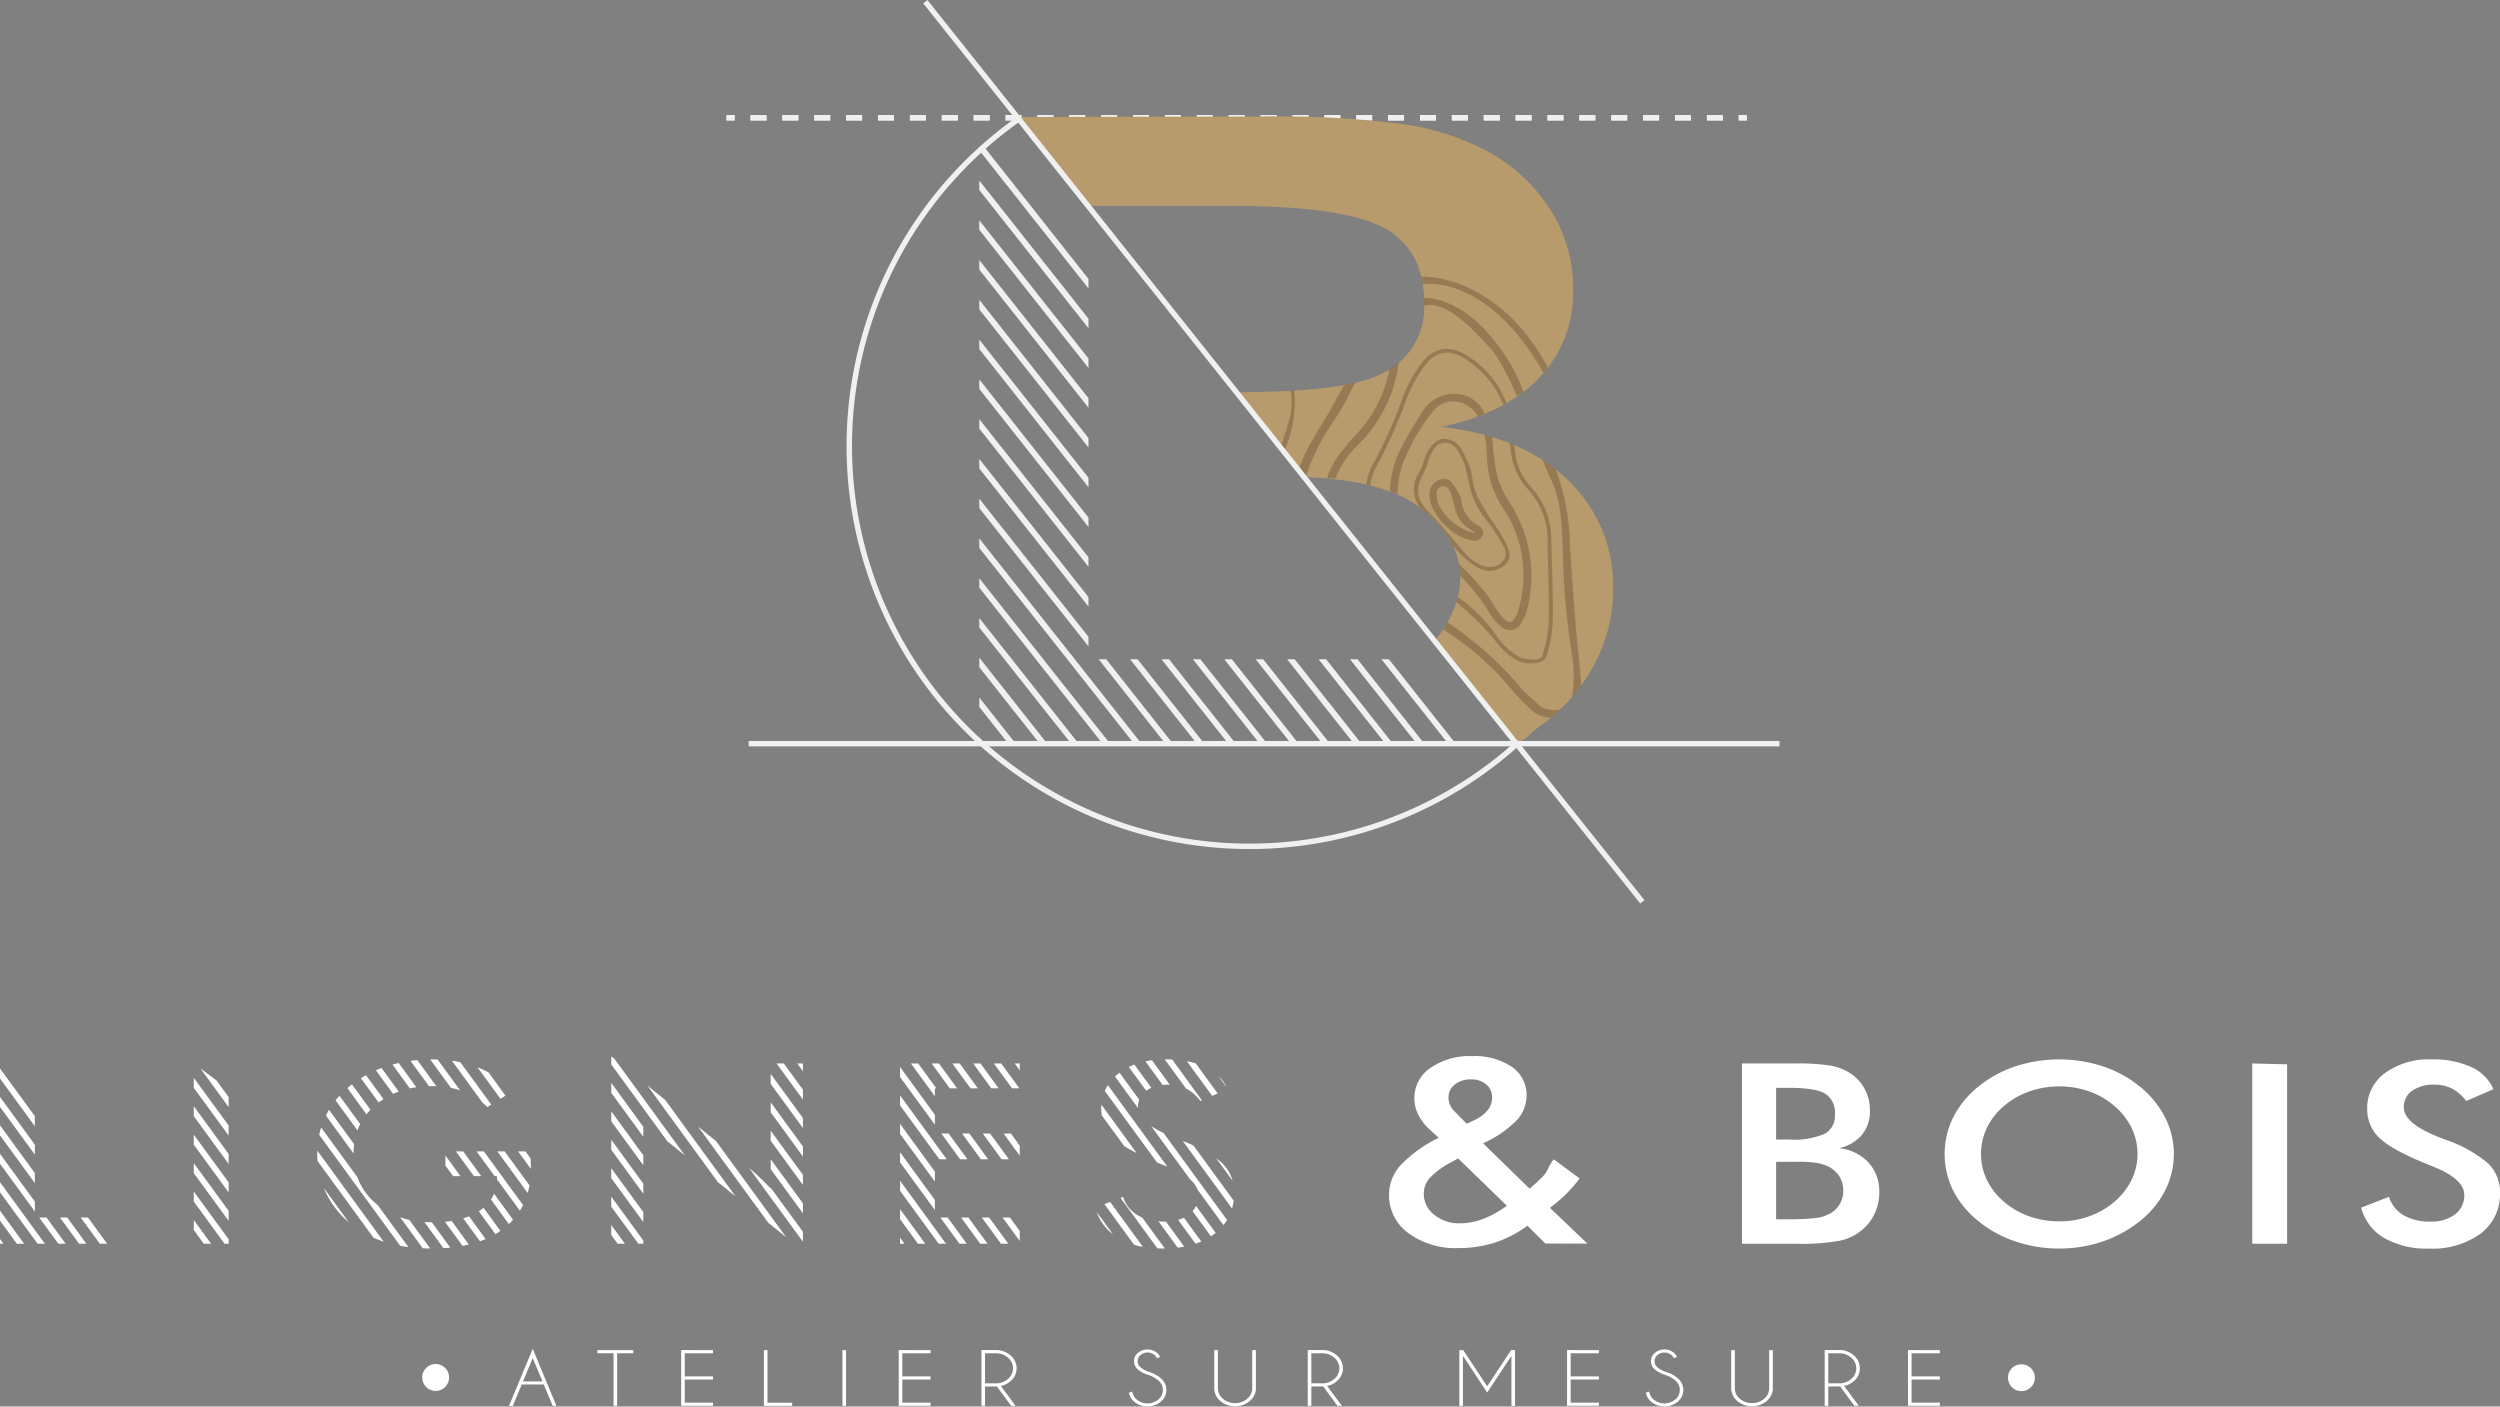 <svg id="Groupe_17319" data-name="Groupe 17319" xmlns="http://www.w3.org/2000/svg" xmlns:xlink="http://www.w3.org/1999/xlink" width="319.941" height="180" viewBox="0 0 319.941 180">
  <rect x="0" y="0" width="319.941" height="180" fill="#808080" stroke="none"/>
  <defs>
    <clipPath id="clip-path">
      <rect id="Rectangle_4559" data-name="Rectangle 4559" width="319.941" height="180" fill="none"/>
    </clipPath>
    <clipPath id="clip-path-3">
      <rect id="Rectangle_4556" data-name="Rectangle 4556" width="38.571" height="56.443" transform="translate(163.775 35.406)" fill="none"/>
    </clipPath>
  </defs>
  <g id="Groupe_17330" data-name="Groupe 17330" clip-path="url(#clip-path)">
    <rect id="Rectangle_4551" data-name="Rectangle 4551" width="1.035" height="0.689" transform="translate(92.976 14.726)" fill="#f0f0f0"/>
    <path id="Tracé_9098" data-name="Tracé 9098" d="M96.051,15.415h2.04v-.689h-2.04Zm4.079,0h2.04v-.689h-2.04Zm4.08,0h2.039v-.689H104.21Zm4.08,0h2.039v-.689H108.29Zm4.079,0h2.04v-.689h-2.04Zm4.079,0h2.04v-.689h-2.04Zm4.08,0h2.04v-.689h-2.04Zm4.08,0h2.039v-.689h-2.039Zm4.079,0h2.039v-.689h-2.039Zm4.079,0h2.04v-.689h-2.04Zm4.08,0h2.04v-.689h-2.04Zm4.08,0h2.039v-.689h-2.039Zm4.079,0h2.039v-.689h-2.039Zm4.079,0h2.04v-.689h-2.04Zm4.081,0H155.2v-.689h-2.039Zm4.078,0h2.04v-.689h-2.04Zm4.08,0h2.039v-.689h-2.039Zm4.08,0h2.039v-.689H165.4Zm4.08,0h2.039v-.689h-2.039Zm4.078,0h2.04v-.689h-2.04Zm4.08,0h2.039v-.689h-2.039Zm4.08,0h2.039v-.689h-2.039Zm4.08,0h2.039v-.689H185.8Zm4.079,0h2.039v-.689H189.88Zm4.079,0H196v-.689h-2.04Zm4.08,0h2.039v-.689h-2.039Zm4.079,0h2.039v-.689h-2.039Zm4.08,0h2.039v-.689H206.2Zm4.079,0h2.04v-.689h-2.04Zm4.08,0h2.04v-.689h-2.04Zm4.079,0h2.04v-.689h-2.04Z" fill="#f0f0f0"/>
    <rect id="Rectangle_4552" data-name="Rectangle 4552" width="1.035" height="0.689" transform="translate(222.516 14.726)" fill="#f0f0f0"/>
    <rect id="Rectangle_4553" data-name="Rectangle 4553" width="1.035" height="0.689" transform="translate(92.976 14.726)" fill="#f0f0f0"/>
    <path id="Tracé_9099" data-name="Tracé 9099" d="M96.051,15.415h2.04v-.689h-2.04Zm4.079,0h2.04v-.689h-2.04Zm4.08,0h2.039v-.689H104.21Zm4.08,0h2.039v-.689H108.29Zm4.079,0h2.04v-.689h-2.04Zm4.079,0h2.04v-.689h-2.04Zm4.08,0h2.04v-.689h-2.04Zm4.08,0h2.039v-.689h-2.039Zm4.079,0h2.039v-.689h-2.039Zm4.079,0h2.04v-.689h-2.04Zm4.08,0h2.04v-.689h-2.04Zm4.08,0h2.039v-.689h-2.039Zm4.079,0h2.039v-.689h-2.039Zm4.079,0h2.04v-.689h-2.04Zm4.081,0H155.2v-.689h-2.039Zm4.078,0h2.04v-.689h-2.04Zm4.08,0h2.039v-.689h-2.039Zm4.08,0h2.039v-.689H165.4Zm4.08,0h2.039v-.689h-2.039Zm4.078,0h2.04v-.689h-2.04Zm4.08,0h2.039v-.689h-2.039Zm4.08,0h2.039v-.689h-2.039Zm4.08,0h2.039v-.689H185.8Zm4.079,0h2.039v-.689H189.88Zm4.079,0H196v-.689h-2.04Zm4.08,0h2.039v-.689h-2.039Zm4.079,0h2.039v-.689h-2.039Zm4.08,0h2.039v-.689H206.2Zm4.079,0h2.04v-.689h-2.04Zm4.08,0h2.04v-.689h-2.04Zm4.079,0h2.04v-.689h-2.04Z" fill="#f0f0f0"/>
    <rect id="Rectangle_4554" data-name="Rectangle 4554" width="1.035" height="0.689" transform="translate(222.516 14.726)" fill="#f0f0f0"/>
    <path id="Tracé_9100" data-name="Tracé 9100" d="M182.557,39.157l.015-.007Z" fill="#f0f0f0"/>
    <g id="Groupe_17329" data-name="Groupe 17329">
      <g id="Groupe_17328" data-name="Groupe 17328" clip-path="url(#clip-path)">
        <path id="Tracé_9101" data-name="Tracé 9101" d="M206.436,75.418a20.411,20.411,0,0,1-2.476,9.757h0a21.64,21.64,0,0,1-1.616,2.557c-.349.487-.72.956-1.108,1.408a.157.157,0,0,0-.017.021,21.809,21.809,0,0,1-1.535,1.608l.009,0c-.041.041-.086.082-.13.124s-.077.069-.11.1a.1.1,0,0,0-.025.024c-.02.017-.037.038-.056.055-.182.173-.507.446-.714.622l-.066.055-.126.1c-.5.415-1,.811-1.526,1.181-1.385,1.021-1.219,1.318-2.7,2.012-.03.013-.064.031-.1.045-.058.027-.125.058-.19.086L185.7,84.957l0,0-2.243-2.778s.078-.083.209-.239a13.922,13.922,0,0,0,1.032-1.384c.177-.272.362-.576.543-.9a13.438,13.438,0,0,0,1.128-2.581c.073-.225.138-.452.2-.691a10.276,10.276,0,0,0,.308-2.688,9.3,9.3,0,0,0-.9-3.793,11.235,11.235,0,0,0-1.485-2.333,15.6,15.6,0,0,0-2.75-2.6,15.366,15.366,0,0,0-2.864-1.671v0c-.331-.145-.666-.283-1.008-.407v0h0c-.829-.29-1.672-.542-2.523-.756-.166-.045-.336-.086-.5-.124a29.6,29.6,0,0,0-3.16-.562q-.908-.125-1.819-.208h0c-.011,0-.02,0-.035,0q-1.334-.12-2.674-.162a1.011,1.011,0,0,0-.11,0c-.076,0-.153,0-.229-.007l-.648-.807-1.88-2.344-.435-.541-5.761-7.179c.1,0,.194,0,.287,0,2.444-.021,4.7-.076,6.774-.19.166-.007.329-.018.487-.028a54.229,54.229,0,0,0,6.4-.707c.479-.087.937-.18,1.377-.287a15.912,15.912,0,0,0,3.209-1.073,9.528,9.528,0,0,0,1.181-.608,8.923,8.923,0,0,0,1.179-.852,9.259,9.259,0,0,0,3.276-7.293c0-.093,0-.189-.011-.286,0-.152,0-.3,0-.455l0-.045a14.432,14.432,0,0,0-.193-2.071l0-.024c-.045-.283-.1-.556-.166-.822l0-.014a9.279,9.279,0,0,0-4.813-6.3q-5.194-2.8-19.631-2.8H139.189l-9.06-11.379h.176l30.716-.055a127.431,127.431,0,0,1,18.637.983,33.09,33.09,0,0,1,10.253,3.234,21.966,21.966,0,0,1,8.42,7.565,18.8,18.8,0,0,1,2.993,10.337,15.753,15.753,0,0,1-3.234,10.029c-.085.11-.173.221-.259.328l-.293.355v0c-.172.2-.345.386-.524.576a17.92,17.92,0,0,1-2.817,2.388s-.006,0-.009.007-.032.021-.045.031c-.433.3-.885.577-1.353.846-.131.076-.267.152-.4.224a24.379,24.379,0,0,1-2.4,1.143c-.29.12-.587.234-.887.345-.166.062-.336.124-.508.186l-.058.021c-.224.079-.453.155-.683.228s-.436.138-.656.2c-.081.024-.159.049-.243.073-.476.141-.963.269-1.459.393-.332.083-.67.159-1.011.235.244.027.487.058.724.089.179.021.36.045.535.073.207.028.415.059.618.093.142.021.283.045.422.069.007,0,.013,0,.02,0,.173.031.345.058.515.093.2.038.4.076.6.117.176.035.347.073.521.111s.345.075.517.117c.341.079.677.166,1.011.255s.67.183.994.283v0c.774.234,1.519.493,2.239.783.187.073.373.152.556.228v0a24.08,24.08,0,0,1,3.649,1.923s.644.428.808.548c.371.263.858.653.873.653l0,0c.511.407,1,.828,1.47,1.277a18.566,18.566,0,0,1,5.872,14.064" fill="#b79b6c"/>
        <path id="Tracé_9102" data-name="Tracé 9102" d="M69.589,177.183H66.767l-1.136,2.732h-.489l3.036-7.3,3.031,7.3h-.484Zm-.168-.4-1.243-2.991-1.243,2.991Z" fill="#fff"/>
        <path id="Tracé_9103" data-name="Tracé 9103" d="M78.979,173.185v6.731h-.458v-6.731H76.457v-.4h4.585v.4Z" fill="#fff"/>
        <path id="Tracé_9104" data-name="Tracé 9104" d="M91.248,172.784v.4H87.632v2.964h3.616v.4H87.632v2.964h3.616v.4H87.174v-7.132Z" fill="#fff"/>
        <path id="Tracé_9105" data-name="Tracé 9105" d="M97.761,179.915v-7.132h.459v6.731h3.158v.4Z" fill="#fff"/>
        <rect id="Rectangle_4555" data-name="Rectangle 4555" width="0.458" height="7.132" transform="translate(107.814 172.783)" fill="#fff"/>
        <path id="Tracé_9106" data-name="Tracé 9106" d="M119.089,172.784v.4h-3.616v2.964h3.616v.4h-3.616v2.964h3.616v.4h-4.075v-7.132Z" fill="#fff"/>
        <path id="Tracé_9107" data-name="Tracé 9107" d="M127.584,177.437c-.044,0-.09,0-.138,0h-1.385v2.474H125.6v-7.132h2.14a2.868,2.868,0,0,1,1.584.682,2.131,2.131,0,0,1,0,3.294,2.7,2.7,0,0,1-1.238.62l1.88,2.536H129.4Zm-1.523-4.248v3.847h1.385a2.273,2.273,0,0,0,1.551-.564,1.757,1.757,0,0,0,0-2.721,2.276,2.276,0,0,0-1.551-.562Z" fill="#fff"/>
        <path id="Tracé_9108" data-name="Tracé 9108" d="M147.007,175.966a3.582,3.582,0,0,1-1.376-.7,1.375,1.375,0,0,1,0-2.128,1.913,1.913,0,0,1,2.446,0,1.256,1.256,0,0,1,.386.53l-.412.143a1.1,1.1,0,0,0-.3-.4,1.408,1.408,0,0,0-1.792,0,1.015,1.015,0,0,0,0,1.571,3.479,3.479,0,0,0,.957.549,4.189,4.189,0,0,1,1.646.86,1.928,1.928,0,0,1,0,2.986,2.653,2.653,0,0,1-3.414,0,1.949,1.949,0,0,1-.677-1.15l.433-.138a1.572,1.572,0,0,0,.566,1.011,2.162,2.162,0,0,0,2.775,0,1.568,1.568,0,0,0,0-2.429,3.788,3.788,0,0,0-1.237-.7" fill="#fff"/>
        <path id="Tracé_9109" data-name="Tracé 9109" d="M160.259,172.784h.463v5.126a2.258,2.258,0,0,1-.779,1.386,2.938,2.938,0,0,1-3.764,0,2.111,2.111,0,0,1-.78-1.645v-4.867h.464v4.867a1.746,1.746,0,0,0,.644,1.358,2.429,2.429,0,0,0,3.11,0,1.747,1.747,0,0,0,.642-1.358Z" fill="#fff"/>
        <path id="Tracé_9110" data-name="Tracé 9110" d="M169.344,177.437c-.044,0-.09,0-.138,0h-1.385v2.474h-.459v-7.132h2.14a2.868,2.868,0,0,1,1.584.682,2.131,2.131,0,0,1,0,3.294,2.7,2.7,0,0,1-1.238.62l1.88,2.536h-.566Zm-1.523-4.248v3.847h1.385a2.273,2.273,0,0,0,1.551-.564,1.757,1.757,0,0,0,0-2.721,2.276,2.276,0,0,0-1.551-.562Z" fill="#fff"/>
        <path id="Tracé_9111" data-name="Tracé 9111" d="M187.264,172.784l3.061,4.636,3.057-4.636h.524l-.02.031v7.1h-.458v-6.4l-3.1,4.7-3.107-4.7v6.4h-.458v-7.1l-.021-.031Z" fill="#fff"/>
        <path id="Tracé_9112" data-name="Tracé 9112" d="M204.622,172.784v.4h-3.616v2.964h3.616v.4h-3.616v2.964h3.616v.4h-4.075v-7.132Z" fill="#fff"/>
        <path id="Tracé_9113" data-name="Tracé 9113" d="M213.162,175.966a3.582,3.582,0,0,1-1.376-.7,1.375,1.375,0,0,1,0-2.128,1.913,1.913,0,0,1,2.446,0,1.256,1.256,0,0,1,.386.53l-.412.143a1.1,1.1,0,0,0-.3-.4,1.408,1.408,0,0,0-1.792,0,1.015,1.015,0,0,0,0,1.571,3.479,3.479,0,0,0,.957.549,4.189,4.189,0,0,1,1.646.86,1.928,1.928,0,0,1,0,2.986,2.653,2.653,0,0,1-3.414,0,1.949,1.949,0,0,1-.677-1.15l.433-.138a1.572,1.572,0,0,0,.566,1.011,2.162,2.162,0,0,0,2.775,0,1.568,1.568,0,0,0,0-2.429,3.788,3.788,0,0,0-1.237-.7" fill="#fff"/>
        <path id="Tracé_9114" data-name="Tracé 9114" d="M226.414,172.784h.463v5.126a2.258,2.258,0,0,1-.779,1.386,2.938,2.938,0,0,1-3.764,0,2.111,2.111,0,0,1-.78-1.645v-4.867h.464v4.867a1.746,1.746,0,0,0,.644,1.358,2.429,2.429,0,0,0,3.11,0,1.747,1.747,0,0,0,.642-1.358Z" fill="#fff"/>
        <path id="Tracé_9115" data-name="Tracé 9115" d="M235.5,177.437c-.044,0-.09,0-.138,0h-1.385v2.474h-.459v-7.132h2.14a2.868,2.868,0,0,1,1.584.682,2.131,2.131,0,0,1,0,3.294,2.7,2.7,0,0,1-1.238.62l1.88,2.536h-.566Zm-1.523-4.248v3.847h1.385a2.273,2.273,0,0,0,1.551-.564,1.757,1.757,0,0,0,0-2.721,2.276,2.276,0,0,0-1.551-.562Z" fill="#fff"/>
        <path id="Tracé_9116" data-name="Tracé 9116" d="M248.251,172.784v.4h-3.616v2.964h3.616v.4h-3.616v2.964h3.616v.4h-4.075v-7.132Z" fill="#fff"/>
        <path id="Tracé_9117" data-name="Tracé 9117" d="M57.473,176.283a1.719,1.719,0,1,1-1.719-1.719,1.719,1.719,0,0,1,1.719,1.719" fill="#fff"/>
        <path id="Tracé_9118" data-name="Tracé 9118" d="M260.413,176.315a1.718,1.718,0,1,1-1.719-1.719,1.719,1.719,0,0,1,1.719,1.719" fill="#fff"/>
        <path id="Tracé_9119" data-name="Tracé 9119" d="M288.235,159.168V136.1l4.459.107v22.963Z" fill="#fff"/>
        <path id="Tracé_9120" data-name="Tracé 9120" d="M197.781,159.145l-2.3-2.281a15.226,15.226,0,0,1-4.167,2.158,14.982,14.982,0,0,1-4.673.7,10.14,10.14,0,0,1-6.41-1.92,5.985,5.985,0,0,1-2.469-4.94,5.615,5.615,0,0,1,1.523-3.783,16.925,16.925,0,0,1,4.839-3.471l-1.152-1.051a6.367,6.367,0,0,1-1.463-1.9,4.713,4.713,0,0,1-.507-2.1,4.632,4.632,0,0,1,2.058-3.881,8.7,8.7,0,0,1,5.3-1.519,8.554,8.554,0,0,1,5.113,1.371,4.338,4.338,0,0,1,1.892,3.7,4.654,4.654,0,0,1-1.326,3.208,14.311,14.311,0,0,1-4.235,2.88l5.952,5.81q.858-.722,1.756-1.641c.6-.612.657-1.318,1.334-2.117l3.31,2.445a17.049,17.049,0,0,1-1.737,1.994,18.788,18.788,0,0,1-2.068,1.765l4.8,4.578Zm-4.937-4.841-6.244-6.056-.722.411a10.7,10.7,0,0,0-2.859,2.043,3.055,3.055,0,0,0-.81,2.059,3.374,3.374,0,0,0,1.327,2.692,5,5,0,0,0,3.3,1.1,8.394,8.394,0,0,0,2.956-.557,13,13,0,0,0,3.054-1.691m-5.132-10.487,1.054-.509a4.574,4.574,0,0,0,1.639-1.255,2.57,2.57,0,0,0,.546-1.6,2.113,2.113,0,0,0-.741-1.666,2.832,2.832,0,0,0-1.932-.648,3.212,3.212,0,0,0-2.107.656,2.086,2.086,0,0,0-.8,1.69,2.275,2.275,0,0,0,.224.985,2.9,2.9,0,0,0,.693.9Z" fill="#fff"/>
        <path id="Tracé_9121" data-name="Tracé 9121" d="M222.932,159.168V136.1h6.914a25.74,25.74,0,0,1,4.375.268,7.01,7.01,0,0,1,2.408.882,5.54,5.54,0,0,1,1.977,2.064,5.756,5.756,0,0,1,.7,2.821,4.71,4.71,0,0,1-1.011,3.081,5.357,5.357,0,0,1-2.942,1.725,5.941,5.941,0,0,1,3.775,1.836,5.5,5.5,0,0,1,1.377,3.837,6.3,6.3,0,0,1-.58,2.664,6.015,6.015,0,0,1-1.649,2.143,6.523,6.523,0,0,1-2.792,1.355,27.485,27.485,0,0,1-5.6.394Zm4.366-13.332H229a9.974,9.974,0,0,0,4.506-.732,2.592,2.592,0,0,0,1.321-2.467,2.885,2.885,0,0,0-1.218-2.655q-1.218-.763-4.609-.764H227.3Zm0,10.2h1.536a28.221,28.221,0,0,0,3.5-.158,5,5,0,0,0,1.836-.551,3.277,3.277,0,0,0,1.274-1.229,3.319,3.319,0,0,0,.45-1.7,3.4,3.4,0,0,0-.543-1.923,3.579,3.579,0,0,0-1.555-1.276,6.167,6.167,0,0,0-1.452-.394,14.8,14.8,0,0,0-2.165-.126H227.3Z" fill="#fff"/>
        <path id="Tracé_9122" data-name="Tracé 9122" d="M278.2,147.68a10.259,10.259,0,0,1-1.1,4.649,11.979,11.979,0,0,1-3.2,3.908,15.518,15.518,0,0,1-4.778,2.632,17.075,17.075,0,0,1-5.583.914,17.317,17.317,0,0,1-5.65-.922,15.049,15.049,0,0,1-4.749-2.624,11.933,11.933,0,0,1-3.186-3.892,10.56,10.56,0,0,1,0-9.329,12.038,12.038,0,0,1,3.186-3.924,15.026,15.026,0,0,1,4.759-2.616,18.069,18.069,0,0,1,11.251,0,15.058,15.058,0,0,1,4.75,2.616,12.275,12.275,0,0,1,3.2,3.947,10.278,10.278,0,0,1,1.1,4.641m-4.647,0a7.569,7.569,0,0,0-.759-3.325,8.658,8.658,0,0,0-2.183-2.8,9.875,9.875,0,0,0-3.213-1.867,11.335,11.335,0,0,0-3.85-.654,11.46,11.46,0,0,0-3.851.646,10.076,10.076,0,0,0-3.251,1.875,8.374,8.374,0,0,0-2.173,2.789,7.682,7.682,0,0,0-.75,3.341,7.541,7.541,0,0,0,.75,3.309,8.581,8.581,0,0,0,2.173,2.79,10.1,10.1,0,0,0,3.242,1.875,11.427,11.427,0,0,0,3.86.646,11.244,11.244,0,0,0,3.813-.646,10.331,10.331,0,0,0,3.25-1.875,8.686,8.686,0,0,0,2.183-2.8,7.48,7.48,0,0,0,.759-3.3" fill="#fff"/>
        <path id="Tracé_9123" data-name="Tracé 9123" d="M302.178,154.551l3.56-1.387a4.167,4.167,0,0,0,1.855,2.356,6.6,6.6,0,0,0,3.447.812,4.936,4.936,0,0,0,3.157-.93,3.017,3.017,0,0,0,1.172-2.49q0-2.032-4.01-3.624-.562-.237-.862-.347-4.535-1.86-6.043-3.364a5,5,0,0,1-1.508-3.68,5.494,5.494,0,0,1,2.277-4.57,9.526,9.526,0,0,1,5.967-1.749,11.647,11.647,0,0,1,5.078.985,5.53,5.53,0,0,1,2.829,2.828l-3.485,1.513a5.407,5.407,0,0,0-1.808-1.592,4.895,4.895,0,0,0-2.258-.5,4.681,4.681,0,0,0-2.857.788,2.5,2.5,0,0,0-1.059,2.112q0,2.081,4.647,3.877c.237.094.425.168.562.22a17.026,17.026,0,0,1,5.584,3.081,5.075,5.075,0,0,1,1.517,3.758,6.278,6.278,0,0,1-2.454,5.208,10.449,10.449,0,0,1-6.633,1.931,10.96,10.96,0,0,1-5.743-1.355,6.343,6.343,0,0,1-2.932-3.877" fill="#fff"/>
        <path id="Tracé_9124" data-name="Tracé 9124" d="M4.458,142.845v1.285L0,138.016v-1.277Z" fill="#fff"/>
        <path id="Tracé_9125" data-name="Tracé 9125" d="M4.458,146.487v1.277L0,141.658v-1.277Z" fill="#fff"/>
        <path id="Tracé_9126" data-name="Tracé 9126" d="M13.708,159.167h-.929l-2.449-3.355h.93Z" fill="#fff"/>
        <path id="Tracé_9127" data-name="Tracé 9127" d="M4.458,150.122v1.285L0,145.3v-1.285Z" fill="#fff"/>
        <path id="Tracé_9128" data-name="Tracé 9128" d="M11.055,159.167h-.937L7.67,155.812h.937Z" fill="#fff"/>
        <path id="Tracé_9129" data-name="Tracé 9129" d="M5.743,159.167H4.806L0,152.577v-1.284Z" fill="#fff"/>
        <path id="Tracé_9130" data-name="Tracé 9130" d="M3.083,159.167H2.154L0,156.212v-1.277Z" fill="#fff"/>
        <path id="Tracé_9131" data-name="Tracé 9131" d="M.431,159.167H0v-.6Z" fill="#fff"/>
        <path id="Tracé_9132" data-name="Tracé 9132" d="M4.458,153.772v1.27L0,148.936v-1.277Z" fill="#fff"/>
        <path id="Tracé_9133" data-name="Tracé 9133" d="M8.4,159.167H7.466l-2.449-3.355h.93Z" fill="#fff"/>
        <path id="Tracé_9134" data-name="Tracé 9134" d="M29.259,140.4v1.285l-3.612-4.95,2.055,1.534Z" fill="#fff"/>
        <path id="Tracé_9135" data-name="Tracé 9135" d="M29.259,144.039v1.285L24.8,139.218v-1.285Z" fill="#fff"/>
        <path id="Tracé_9136" data-name="Tracé 9136" d="M29.259,147.681v1.277L24.8,142.845v-1.277Z" fill="#fff"/>
        <path id="Tracé_9137" data-name="Tracé 9137" d="M29.259,151.316V152.6L24.8,146.495V145.21Z" fill="#fff"/>
        <path id="Tracé_9138" data-name="Tracé 9138" d="M29.259,154.958v1.285L24.8,150.137v-1.285Z" fill="#fff"/>
        <path id="Tracé_9139" data-name="Tracé 9139" d="M27.015,159.167h-.937L24.8,157.414v-1.285Z" fill="#fff"/>
        <path id="Tracé_9140" data-name="Tracé 9140" d="M29.259,158.593v.574h-.521L24.8,153.772v-1.285Z" fill="#fff"/>
        <path id="Tracé_9141" data-name="Tracé 9141" d="M62.871,141.364l-.491.31a8.345,8.345,0,0,0-.627-.552l-3.915-5.373c.371.046.726.114,1.073.189Z" fill="#fff"/>
        <path id="Tracé_9142" data-name="Tracé 9142" d="M67.942,149.525v.068l-1.64-2.244h.937l.665.907c.023.611.038,1.035.038,1.269" fill="#fff"/>
        <path id="Tracé_9143" data-name="Tracé 9143" d="M64.685,140.215l-.635.4L61.1,136.588a12.2,12.2,0,0,1,1.421.657Z" fill="#fff"/>
        <path id="Tracé_9144" data-name="Tracé 9144" d="M58.881,139.528a9.222,9.222,0,0,0-1.164-.3l-2.66-3.643c.076-.007.144-.007.22-.007.241,0,.483.007.725.015Z" fill="#fff"/>
        <path id="Tracé_9145" data-name="Tracé 9145" d="M67.76,151.694a8.293,8.293,0,0,1-.234.975l-3.877-5.32h.937Z" fill="#fff"/>
        <path id="Tracé_9146" data-name="Tracé 9146" d="M55.836,139.006c-.159-.007-.317-.007-.484-.007-.151,0-.3,0-.453.007l-2.365-3.242c.279-.045.567-.075.861-.106Z" fill="#fff"/>
        <path id="Tracé_9147" data-name="Tracé 9147" d="M66.937,154.218a6.891,6.891,0,0,1-.408.725L63.6,150.916v-.4h-.3l-2.312-3.166h.937Z" fill="#fff"/>
        <path id="Tracé_9148" data-name="Tracé 9148" d="M53.282,139.142c-.287.038-.559.091-.831.151l-2.229-3.06c.264-.076.521-.136.793-.2Z" fill="#fff"/>
        <path id="Tracé_9149" data-name="Tracé 9149" d="M59.274,147.349l2.312,3.166h-.937l-2.312-3.166Z" fill="#fff"/>
        <path id="Tracé_9150" data-name="Tracé 9150" d="M65.66,156.1a6.218,6.218,0,0,1-.537.552l-2.289-3.144a3.689,3.689,0,0,0,.393-.741Z" fill="#fff"/>
        <path id="Tracé_9151" data-name="Tracé 9151" d="M51.03,139.7a7.534,7.534,0,0,0-.725.287l-2.2-3.015c.234-.106.476-.2.717-.3Z" fill="#fff"/>
        <path id="Tracé_9152" data-name="Tracé 9152" d="M57,147.878l1.927,2.637H57.99L57,149.163Z" fill="#fff"/>
        <path id="Tracé_9153" data-name="Tracé 9153" d="M64.042,157.527c-.2.144-.423.28-.642.408l-2.131-2.924a1.551,1.551,0,0,0,.136-.083,5.911,5.911,0,0,0,.476-.363Z" fill="#fff"/>
        <path id="Tracé_9154" data-name="Tracé 9154" d="M49.073,140.654c-.212.136-.416.279-.62.431l-2.274-3.106c.211-.136.431-.265.657-.385Z" fill="#fff"/>
        <path id="Tracé_9155" data-name="Tracé 9155" d="M62.146,158.57c-.234.1-.476.2-.725.28l-2.147-2.932a7.409,7.409,0,0,0,.749-.265Z" fill="#fff"/>
        <path id="Tracé_9156" data-name="Tracé 9156" d="M47.41,142.021c-.181.2-.348.385-.506.589l-2.441-3.355c.106-.1.227-.2.34-.287a2.961,2.961,0,0,1,.242-.189Z" fill="#fff"/>
        <path id="Tracé_9157" data-name="Tracé 9157" d="M60,159.273c-.265.061-.529.121-.809.166l-2.251-3.083a7.551,7.551,0,0,0,.853-.113Z" fill="#fff"/>
        <path id="Tracé_9158" data-name="Tracé 9158" d="M46.1,143.865a7.513,7.513,0,0,0-.355.793l-2.8-3.838c.159-.2.325-.393.507-.582Z" fill="#fff"/>
        <path id="Tracé_9159" data-name="Tracé 9159" d="M57.627,159.666c-.287.03-.582.053-.877.068l-2.44-3.348c.309.023.627.038.952.038Z" fill="#fff"/>
        <path id="Tracé_9160" data-name="Tracé 9160" d="M52.269,159.6c-.363-.045-.71-.1-1.058-.174l-10.36-14.191c.068-.317.151-.627.249-.937l4.633,6.348a7.933,7.933,0,0,0,2.335,3.347c.09.083.188.159.279.234Z" fill="#fff"/>
        <path id="Tracé_9161" data-name="Tracé 9161" d="M49.1,158.9a11.7,11.7,0,0,1-1.3-.5L40.64,148.58a8.637,8.637,0,0,1-.038-.9c0-.144,0-.28.007-.423Z" fill="#fff"/>
        <path id="Tracé_9162" data-name="Tracé 9162" d="M44.637,156.424a11.41,11.41,0,0,1-2.992-3.922c-.068-.151-.136-.294-.189-.446Z" fill="#fff"/>
        <path id="Tracé_9163" data-name="Tracé 9163" d="M45.325,146.442a8.495,8.495,0,0,0-.076,1.179l-3.536-4.852a7.042,7.042,0,0,1,.4-.733Z" fill="#fff"/>
        <path id="Tracé_9164" data-name="Tracé 9164" d="M55.058,159.772c-.325.008-.642-.007-.96-.023l-2.886-3.967a11.54,11.54,0,0,0,1.171.333Z" fill="#fff"/>
        <path id="Tracé_9165" data-name="Tracé 9165" d="M102.755,146.721V148l-4.126-5.652v-1.277Z" fill="#fff"/>
        <path id="Tracé_9166" data-name="Tracé 9166" d="M102.755,143.087v1.277l-4.126-5.652v-1.277Z" fill="#fff"/>
        <path id="Tracé_9167" data-name="Tracé 9167" d="M102.755,139.444v1.277L99.377,136.1h.93Z" fill="#fff"/>
        <path id="Tracé_9168" data-name="Tracé 9168" d="M102.755,136.1v.99l-.725-.99Z" fill="#fff"/>
        <path id="Tracé_9169" data-name="Tracé 9169" d="M102.755,150.356v1.285l-4.126-5.653V144.7Z" fill="#fff"/>
        <path id="Tracé_9170" data-name="Tracé 9170" d="M102.755,154v1.277l-4.126-5.652v-1.277Z" fill="#fff"/>
        <path id="Tracé_9171" data-name="Tracé 9171" d="M102.755,157.641v1.269l-6.884-9.43c.4.332.808.7,1.224,1.088.484.446,1,.96,1.534,1.526v-.1Z" fill="#fff"/>
        <path id="Tracé_9172" data-name="Tracé 9172" d="M100.609,158.328l-2.282-1.836-8.985-12.31,2.29,1.851Z" fill="#fff"/>
        <path id="Tracé_9173" data-name="Tracé 9173" d="M94.133,153.107l-2.267-1.829-9.007-12.347,2.274,1.844Z" fill="#fff"/>
        <path id="Tracé_9174" data-name="Tracé 9174" d="M87.664,147.885,85.4,146.049l-7.171-9.824v-1.043l.415.333Z" fill="#fff"/>
        <path id="Tracé_9175" data-name="Tracé 9175" d="M82.329,144.205v1.277l-4.1-5.622v-1.277Z" fill="#fff"/>
        <path id="Tracé_9176" data-name="Tracé 9176" d="M82.329,151.482v1.285l-4.1-5.622V145.86Z" fill="#fff"/>
        <path id="Tracé_9177" data-name="Tracé 9177" d="M82.329,155.124V156.4l-4.1-5.622V149.5Z" fill="#fff"/>
        <path id="Tracé_9178" data-name="Tracé 9178" d="M82.329,158.759v.408h-.635l-3.468-4.745v-1.285Z" fill="#fff"/>
        <path id="Tracé_9179" data-name="Tracé 9179" d="M79.972,159.167h-.929l-.817-1.111v-1.277Z" fill="#fff"/>
        <path id="Tracé_9180" data-name="Tracé 9180" d="M82.329,147.848v1.277l-4.1-5.622v-1.277Z" fill="#fff"/>
        <path id="Tracé_9181" data-name="Tracé 9181" d="M130.5,136.1v.884l-.642-.884Z" fill="#fff"/>
        <path id="Tracé_9182" data-name="Tracé 9182" d="M130.458,139.278h-.937l-2.327-3.181h.937Z" fill="#fff"/>
        <path id="Tracé_9183" data-name="Tracé 9183" d="M127.8,139.278h-.937l-2.32-3.181h.937Z" fill="#fff"/>
        <path id="Tracé_9184" data-name="Tracé 9184" d="M122.818,136.1l2.327,3.181h-.937l-2.327-3.181Z" fill="#fff"/>
        <path id="Tracé_9185" data-name="Tracé 9185" d="M130.5,146.616V147.9l-2.063-2.834h.937Z" fill="#fff"/>
        <path id="Tracé_9186" data-name="Tracé 9186" d="M120.165,136.1l2.32,3.181h-.937l-2.32-3.181Z" fill="#fff"/>
        <path id="Tracé_9187" data-name="Tracé 9187" d="M129.12,148.361h-.937l-2.411-3.295h.937Z" fill="#fff"/>
        <path id="Tracé_9188" data-name="Tracé 9188" d="M117.506,136.1l2.327,3.181h-.188v1.02l-3.068-4.2Z" fill="#fff"/>
        <path id="Tracé_9189" data-name="Tracé 9189" d="M126.46,148.361h-.929l-2.411-3.295h.937Z" fill="#fff"/>
        <path id="Tracé_9190" data-name="Tracé 9190" d="M115.186,136.55l4.458,6.113v1.277l-4.458-6.1Z" fill="#fff"/>
        <path id="Tracé_9191" data-name="Tracé 9191" d="M121.4,145.066l2.411,3.295h-.937l-2.4-3.295Z" fill="#fff"/>
        <path id="Tracé_9192" data-name="Tracé 9192" d="M130.5,157.527v1.285l-2.191-3h.937Z" fill="#fff"/>
        <path id="Tracé_9193" data-name="Tracé 9193" d="M115.186,140.185l5.97,8.176h-.937l-5.033-6.891Z" fill="#fff"/>
        <path id="Tracé_9194" data-name="Tracé 9194" d="M129.037,159.167H128.1l-2.448-3.355h.937Z" fill="#fff"/>
        <path id="Tracé_9195" data-name="Tracé 9195" d="M115.186,147.462l4.458,6.113v1.285l-4.458-6.113Z" fill="#fff"/>
        <path id="Tracé_9196" data-name="Tracé 9196" d="M123.725,159.167h-.937l-2.448-3.355h.937Z" fill="#fff"/>
        <path id="Tracé_9197" data-name="Tracé 9197" d="M121.065,159.167h-.937l-4.942-6.778V151.1Z" fill="#fff"/>
        <path id="Tracé_9198" data-name="Tracé 9198" d="M118.412,159.167h-.937l-2.29-3.144v-1.284Z" fill="#fff"/>
        <path id="Tracé_9199" data-name="Tracé 9199" d="M115.752,159.167h-.567v-.778Z" fill="#fff"/>
        <path id="Tracé_9200" data-name="Tracé 9200" d="M115.186,143.827l4.458,6.113v1.277l-4.458-6.1Z" fill="#fff"/>
        <path id="Tracé_9201" data-name="Tracé 9201" d="M126.377,159.167h-.937l-2.448-3.355h.937Z" fill="#fff"/>
        <path id="Tracé_9202" data-name="Tracé 9202" d="M156.974,139.135l-1.058-1.451a4.964,4.964,0,0,1,1.058,1.451" fill="#fff"/>
        <path id="Tracé_9203" data-name="Tracé 9203" d="M155.833,139.936l-.7.31-3.242-4.436a8.321,8.321,0,0,1,1.134.28Z" fill="#fff"/>
        <path id="Tracé_9204" data-name="Tracé 9204" d="M153.815,140.812l-.2.091a5.327,5.327,0,0,0-1.806-1.587.027.027,0,0,0-.023-.008l-2.72-3.725a.652.652,0,0,1,.128-.008c.28,0,.56.008.824.023Z" fill="#fff"/>
        <path id="Tracé_9205" data-name="Tracé 9205" d="M149.7,138.817a1.208,1.208,0,0,0-.159-.007,5.9,5.9,0,0,0-.748.045l-2.206-3.023c.272-.06.544-.106.831-.151Z" fill="#fff"/>
        <path id="Tracé_9206" data-name="Tracé 9206" d="M157.737,151.1l-2.1-2.879a6.488,6.488,0,0,1,.786.657,5.012,5.012,0,0,1,1.315,2.222" fill="#fff"/>
        <path id="Tracé_9207" data-name="Tracé 9207" d="M145.17,136.24l2.176,2.977a3.49,3.49,0,0,0-.657.378l-2.229-3.045c.234-.114.468-.212.71-.31" fill="#fff"/>
        <path id="Tracé_9208" data-name="Tracé 9208" d="M157.881,153.651a5.886,5.886,0,0,1-.212,1l-6.3-8.63c.484.189.937.385,1.36.574Z" fill="#fff"/>
        <path id="Tracé_9209" data-name="Tracé 9209" d="M145.8,140.744a2.531,2.531,0,0,0-.174.967.346.346,0,0,0,.008.091l-2.94-4.028a6.335,6.335,0,0,1,.522-.446.227.227,0,0,1,.06-.037Z" fill="#fff"/>
        <path id="Tracé_9210" data-name="Tracé 9210" d="M157.034,156.129a5.336,5.336,0,0,1-.461.657l-3.332-4.564a3.028,3.028,0,0,0-.93-1.277l-4.987-6.831a10.792,10.792,0,0,0,1.587.885Z" fill="#fff"/>
        <path id="Tracé_9211" data-name="Tracé 9211" d="M141.777,138.87l7.618,10.436c-.015-.008-.024-.008-.039-.015-.37-.159-.657-.28-.861-.348l-.431-.181-6.68-9.151a6.821,6.821,0,0,1,.393-.741" fill="#fff"/>
        <path id="Tracé_9212" data-name="Tracé 9212" d="M155.576,157.777a.777.777,0,0,1-.091.076c-.166.128-.34.249-.514.362L152.621,155a2.738,2.738,0,0,0,.446-.665Z" fill="#fff"/>
        <path id="Tracé_9213" data-name="Tracé 9213" d="M151.548,159.538a7.11,7.11,0,0,1-.831.128l-2.464-3.37a6.656,6.656,0,0,0,.786.038,1.093,1.093,0,0,0,.166-.008Z" fill="#fff"/>
        <path id="Tracé_9214" data-name="Tracé 9214" d="M149.07,159.772a2.014,2.014,0,0,1-.219.008c-.25,0-.491-.008-.726-.023h-.007L143.4,153.3l.332-.128a4.17,4.17,0,0,0,1.859,2.35,3.921,3.921,0,0,0,.582.295Z" fill="#fff"/>
        <path id="Tracé_9215" data-name="Tracé 9215" d="M146.258,159.56a7.269,7.269,0,0,1-1.126-.265l-3.793-5.2.725-.28Z" fill="#fff"/>
        <path id="Tracé_9216" data-name="Tracé 9216" d="M142.427,157.951a6.147,6.147,0,0,1-2.071-2.834Z" fill="#fff"/>
        <path id="Tracé_9217" data-name="Tracé 9217" d="M140.969,141.394l4.5,6.174a17.492,17.492,0,0,1-1.6-.9l-2.871-3.93v-.007a5.965,5.965,0,0,1-.061-.832c0-.174.008-.34.023-.506" fill="#fff"/>
        <path id="Tracé_9218" data-name="Tracé 9218" d="M153.732,158.88a5.15,5.15,0,0,1-.733.28l-2.229-3.046a4.266,4.266,0,0,0,.74-.279Z" fill="#fff"/>
        <g id="Groupe_17327" data-name="Groupe 17327" opacity="0.3">
          <g id="Groupe_17326" data-name="Groupe 17326">
            <g id="Groupe_17325" data-name="Groupe 17325" clip-path="url(#clip-path-3)">
              <path id="Tracé_9219" data-name="Tracé 9219" d="M164.361,57.7v0c-.028.069-.052.134-.078.2s-.053.135-.081.2l-.428-.539c.028-.069.05-.138.073-.207s.052-.141.076-.214c.386-1.132.752-2.274,1.078-3.427a8.106,8.106,0,0,0,.147-3.73c.166-.007.329-.018.487-.028a15.579,15.579,0,0,1-1.274,7.734" fill="#492c18"/>
              <path id="Tracé_9220" data-name="Tracé 9220" d="M173.414,48.971c-.155.3-.307.6-.459.911A33.939,33.939,0,0,1,171.1,53.25l-.159.249a27.5,27.5,0,0,0-3.554,6.726c-.087.283-.166.563-.235.842a.545.545,0,0,0-.028.1c-.041.155-.079.31-.11.466l-.918-1.153c.021-.076.045-.155.069-.231s.041-.138.066-.2a14.6,14.6,0,0,1,.631-1.619,35.8,35.8,0,0,1,2.109-3.817c.362-.6.725-1.187,1.066-1.791.615-1.084,1.229-2.171,1.833-3.258l.169-.3c.48-.086.939-.179,1.377-.286" fill="#492c18"/>
              <path id="Tracé_9221" data-name="Tracé 9221" d="M188.285,45.858c-2.478-1.8-4.707-1.608-6.447.739a17.953,17.953,0,0,0-2.205,3.941,59.867,59.867,0,0,1-3.79,8.618,7.455,7.455,0,0,0-1,2.847c.165.038.334.079.5.124a6.9,6.9,0,0,1,.88-2.557,62.246,62.246,0,0,0,3.883-8.784,17.548,17.548,0,0,1,2.143-3.865c1.553-2.14,3.4-2.347,5.636-.731a12.037,12.037,0,0,1,4.5,5.611c.134-.072.269-.148.4-.224a12.151,12.151,0,0,0-4.5-5.719m10.233,22.868h-.007a9.683,9.683,0,0,0-2.578-6.395,7.629,7.629,0,0,1-2-4.224c-.048-.387-.11-.77-.169-1.157v0c-.183-.076-.369-.155-.555-.228.031.225.062.445.089.67a8.922,8.922,0,0,0,2.188,5.166,9.75,9.75,0,0,1,2.575,6.868c.045,3.4.2,6.809.141,10.205l0,0a16.107,16.107,0,0,1-.808,4.238c-.231.79-1.691.552-2.5.38a1.784,1.784,0,0,1-.628-.266,9.012,9.012,0,0,1-2.458-2.216,20.711,20.711,0,0,0-5.246-5.384c-.058.239-.124.466-.2.691a32.737,32.737,0,0,1,5.549,5.6,7.963,7.963,0,0,0,1.695,1.5,4,4,0,0,0,2.288.729c.873,0,1.791-.2,2.022-.96a16.446,16.446,0,0,0,.8-4.431c.048-3.586-.1-7.182-.2-10.775" fill="#492c18"/>
              <path id="Tracé_9222" data-name="Tracé 9222" d="M192.786,69.63a24.075,24.075,0,0,0-1.381-2.312c-4.086-5.833-2.174-5.239-3.734-8.576-.549-1.17-1.08-2.447-2.7-2.578-1.136-.09-2.233,1.107-2.72,2.733a8.43,8.43,0,0,1-.639,1.553,3.818,3.818,0,0,0,.132,4.518,15.631,15.631,0,0,1,2.75,2.6,11.27,11.27,0,0,1,1.484,2.333c.2.224.411.449.618.67a11.457,11.457,0,0,0,2.588,2.108,2.935,2.935,0,0,0,3.365-.338c.956-.745.635-1.757.239-2.706m-.563,2.323a2.369,2.369,0,0,1-2.516.418,5.53,5.53,0,0,1-1.764-1.1c-.738-.7-1.335-1.532-2-2.3-.887-1.012-1.732-2.057-2.688-3.006-2.057-2.047-2.271-3.279-.935-5.685.3-.538.376-1.19.635-1.756.393-.86.8-1.85,1.967-1.867,1.184-.021,1.632.993,2.1,1.849.155.283.265.587.428.963l.006,0c.235,1.039.5,2.153.742,3.275a11.434,11.434,0,0,0,2.347,4.211,24.037,24.037,0,0,1,1.812,2.878,1.6,1.6,0,0,1-.131,2.112" fill="#492c18"/>
              <path id="Tracé_9223" data-name="Tracé 9223" d="M189.618,67.625a.993.993,0,0,0-.311-.287,4,4,0,0,1-2.277-3.4,6.792,6.792,0,0,0-1.357-2.315,1.167,1.167,0,0,0-.9-.318,1.894,1.894,0,0,0-1.784,1.494,3.711,3.711,0,0,0,.214,1.892,8.076,8.076,0,0,0,3.485,3.858,4.922,4.922,0,0,0,1.881.639.763.763,0,0,0,.128.01l-.01,0a1.344,1.344,0,0,0,.4-.066.989.989,0,0,0,.653-.635.952.952,0,0,0-.128-.873m-.956.559a4.491,4.491,0,0,1-1.111-.345,7.163,7.163,0,0,1-3.427-3.244,4.234,4.234,0,0,1-.252-1.294.671.671,0,0,1-.021-.128.869.869,0,0,1,.8-.932.791.791,0,0,1,.131-.01c.673,0,.949.9,1.263,2.15l.093.362a4.271,4.271,0,0,0,2.071,3.041,3.435,3.435,0,0,1,.587.431Z" fill="#492c18"/>
              <path id="Tracé_9224" data-name="Tracé 9224" d="M178.807,46.559a10.577,10.577,0,0,1-1,.7,16.582,16.582,0,0,1-4.536,8.647,15.8,15.8,0,0,0-1.132,1.307l-.248.305a11.161,11.161,0,0,0-2.074,3.721,5.249,5.249,0,0,1,1.078,0A11.834,11.834,0,0,1,173.727,57a17.735,17.735,0,0,0,5.2-10.069c.017-.127.038-.4.059-.521-.035.027-.144.118-.179.145Z" fill="#492c18"/>
              <path id="Tracé_9225" data-name="Tracé 9225" d="M199.954,69.292l.064,1.537a88.2,88.2,0,0,0,1.134,12.723,17.926,17.926,0,0,1,.119,5.1,2.9,2.9,0,0,1-.117.569c.055-.057.108-.114.164-.169a3.9,3.9,0,0,0,.386-.447c.139-.186.271-.378.413-.561.072-.093.152-.18.229-.27-.082-1.448-.227-2.908-.372-4.325-.1-1-.2-1.991-.284-2.994-.267-3.339-.52-6.8-.774-10.632a29.222,29.222,0,0,0-1.826-9.753c-.011,0-.5-.389-.87-.653-.165-.119-.809-.548-.809-.548.326.77.685,1.693,1.051,2.444,1.261,2.594,1.378,5.331,1.494,7.975Z" fill="#492c18"/>
              <path id="Tracé_9226" data-name="Tracé 9226" d="M199.692,90.765c-.041.041-.086.083-.131.124s-.076.066-.111.1a.182.182,0,0,0-.024.024l-.055.052v0c-.183.172-.507.445-.714.621-.025.017-.045.038-.066.055l-.128.1a3.734,3.734,0,0,1-2.526-1.032l-1.111-1.056-.47-.5c-.469-.508-.938-1.043-1.4-1.6a37.243,37.243,0,0,0-8.255-7.1c.176-.273.362-.577.542-.9a44.116,44.116,0,0,1,9.518,8.529l.062.075.118.145c1.708,1.5,2.046,1.892,2.126,1.943a3.134,3.134,0,0,0,2.616.428l.01,0" fill="#492c18"/>
              <path id="Tracé_9227" data-name="Tracé 9227" d="M188.824,42.534l.022.026c.291.326.6.643.9.961.12.123.239.248.358.373.31.344.515.577.588.637a8.834,8.834,0,0,1,.83,1.086,35.89,35.89,0,0,1,2.625,5.122,1.186,1.186,0,0,1,.1-.091c.105-.083.215-.156.325-.232l.03-.021.058-.045.05-.039.185-.132.07-.052a22.864,22.864,0,0,0-4.748-7.7c-.254-.365-3.765-4.274-7.974-4.306l.008,1.027c2.082-.653,4.785,1.593,6.571,3.385Z" fill="#492c18"/>
              <path id="Tracé_9228" data-name="Tracé 9228" d="M197.538,47.728C190.376,35.09,182.3,36.3,182.068,36.389l-.19-.96c.265-.108,9.879-.3,16.218,11.619Z" fill="#492c18"/>
              <path id="Tracé_9229" data-name="Tracé 9229" d="M186.5,50.413a4.816,4.816,0,0,0-4.521,2.347c-.169.276-.342.553-.514.829-.687,1.107-1.4,2.25-1.992,3.433a12.841,12.841,0,0,0-1.6,5.86v0c.342.124.677.262,1.008.407a10.426,10.426,0,0,1,.825-4.372,23.994,23.994,0,0,1,3.5-6.026,3.252,3.252,0,0,1,2.758-1.532l.041.006a3.678,3.678,0,0,1,3.048,1.805c.02.039.041.076.058.114.3-.11.6-.224.887-.345a4.159,4.159,0,0,0-3.489-2.53" fill="#492c18"/>
              <path id="Tracé_9230" data-name="Tracé 9230" d="M195.433,78.02a5.621,5.621,0,0,1-.808,1.8,1.73,1.73,0,0,1-1.2.815,1.607,1.607,0,0,1-.172.01l.007.007a1.979,1.979,0,0,1-1.308-.577,6.183,6.183,0,0,1-1.25-1.487,24.906,24.906,0,0,0-3.827-4.9,9.224,9.224,0,0,0-.152-1.484,32.808,32.808,0,0,1,3.679,4.051c.228.332.445.67.659,1.008a16.917,16.917,0,0,0,1.084,1.567c.438.545.821.8,1.125.77s.587-.387.856-1a2.478,2.478,0,0,0,.124-.321,15.541,15.541,0,0,0-.939-11.648,18.854,18.854,0,0,0-.98-1.656c-.231-.359-.459-.718-.669-1.084a12.947,12.947,0,0,1-1.37-5.543l-.052-.576a10.3,10.3,0,0,0-.266-2.126c.338.09.67.183.994.283v0c.021.245.042.487.062.729a30.788,30.788,0,0,0,.487,3.81,11.191,11.191,0,0,0,1.591,3.707,17.216,17.216,0,0,1,2.326,13.839" fill="#492c18"/>
            </g>
          </g>
        </g>
        <path id="Tracé_9231" data-name="Tracé 9231" d="M125.325,33.281,139.3,50.963V52.18L125.325,34.5Z" fill="#f0f0f0"/>
        <path id="Tracé_9232" data-name="Tracé 9232" d="M174.1,95.01h-.967l-8.411-10.64h.968Z" fill="#f0f0f0"/>
        <path id="Tracé_9233" data-name="Tracé 9233" d="M125.325,28.2,139.3,45.878v1.217L125.325,29.413Z" fill="#f0f0f0"/>
        <path id="Tracé_9234" data-name="Tracé 9234" d="M178.122,95.01h-.96l-8.41-10.64h.96Z" fill="#f0f0f0"/>
        <path id="Tracé_9235" data-name="Tracé 9235" d="M125.325,23.1,139.3,40.785v1.224L125.325,24.32Z" fill="#f0f0f0"/>
        <path id="Tracé_9236" data-name="Tracé 9236" d="M182.142,95.01h-.967l-8.411-10.64h.968Z" fill="#f0f0f0"/>
        <path id="Tracé_9237" data-name="Tracé 9237" d="M125.786,18.864H126l.022.03,13.277,16.8v1.224L125.461,19.408l-.113-.144Z" fill="#f0f0f0"/>
        <path id="Tracé_9238" data-name="Tracé 9238" d="M186.449,95.373h-.96l-.317-.4-.552-.695-7.828-9.906h.96l6.868,8.69,1.512,1.911Z" fill="#f0f0f0"/>
        <path id="Tracé_9239" data-name="Tracé 9239" d="M125.325,38.367,139.3,56.057v1.216L125.325,39.591Z" fill="#f0f0f0"/>
        <path id="Tracé_9240" data-name="Tracé 9240" d="M170.074,95.01h-.96L160.7,84.37h.96Z" fill="#f0f0f0"/>
        <path id="Tracé_9241" data-name="Tracé 9241" d="M125.325,43.46,139.3,61.142v1.224l-13.972-17.69Z" fill="#f0f0f0"/>
        <path id="Tracé_9242" data-name="Tracé 9242" d="M166.062,95.01h-.967l-8.411-10.64h.968Z" fill="#f0f0f0"/>
        <path id="Tracé_9243" data-name="Tracé 9243" d="M125.325,48.546,139.3,66.236v1.216L125.325,49.77Z" fill="#f0f0f0"/>
        <path id="Tracé_9244" data-name="Tracé 9244" d="M162.034,95.01h-.96l-8.41-10.64h.96Z" fill="#f0f0f0"/>
        <path id="Tracé_9245" data-name="Tracé 9245" d="M125.325,53.638,139.3,71.32v1.217L125.325,54.854Z" fill="#f0f0f0"/>
        <path id="Tracé_9246" data-name="Tracé 9246" d="M158.022,95.01h-.967l-8.411-10.64h.968Z" fill="#f0f0f0"/>
        <path id="Tracé_9247" data-name="Tracé 9247" d="M125.325,58.731,139.3,76.413v1.217L125.325,59.948Z" fill="#f0f0f0"/>
        <path id="Tracé_9248" data-name="Tracé 9248" d="M153.994,95.01h-.96l-8.41-10.64h.96Z" fill="#f0f0f0"/>
        <path id="Tracé_9249" data-name="Tracé 9249" d="M125.325,63.817,139.3,81.5v1.224l-13.972-17.69Z" fill="#f0f0f0"/>
        <path id="Tracé_9250" data-name="Tracé 9250" d="M149.974,95.01h-.967l-8.4-10.64h.96Z" fill="#f0f0f0"/>
        <path id="Tracé_9251" data-name="Tracé 9251" d="M145.954,95.01h-.96L125.325,70.119V68.9Z" fill="#f0f0f0"/>
        <path id="Tracé_9252" data-name="Tracé 9252" d="M137.907,95.01h-.96L125.326,80.305V79.089Z" fill="#f0f0f0"/>
        <path id="Tracé_9253" data-name="Tracé 9253" d="M133.894,95.01h-.967l-7.6-9.619V84.166Z" fill="#f0f0f0"/>
        <path id="Tracé_9254" data-name="Tracé 9254" d="M129.867,95.01h-.96l-3.581-4.534V89.267Z" fill="#f0f0f0"/>
        <path id="Tracé_9255" data-name="Tracé 9255" d="M125.846,95.01h-.521v-.658Z" fill="#f0f0f0"/>
        <path id="Tracé_9256" data-name="Tracé 9256" d="M141.934,95.01h-.967l-15.642-19.8V74Z" fill="#f0f0f0"/>
        <path id="Tracé_9257" data-name="Tracé 9257" d="M210.453,115.2l-.542.428-15.848-19.9-.431-.542L130.312,15.7l-.432-.542L118.15.432,118.688,0l11.755,14.758.431.542,63.272,79.43.431.542Z" fill="#f0f0f0"/>
        <rect id="Rectangle_4557" data-name="Rectangle 4557" width="131.92" height="0.69" transform="translate(95.81 94.828)" fill="#f0f0f0"/>
        <path id="Tracé_9258" data-name="Tracé 9258" d="M194.146,94.73c-.173.155-.342.307-.514.459A50.881,50.881,0,1,1,130.312,15.7c.186-.135.373-.269.562-.4l-.431-.542c-.19.135-.376.266-.562.4a51.573,51.573,0,1,0,64.182,80.573c.173-.152.342-.3.514-.459Z" fill="#f0f0f0"/>
      </g>
    </g>
  </g>
</svg>
